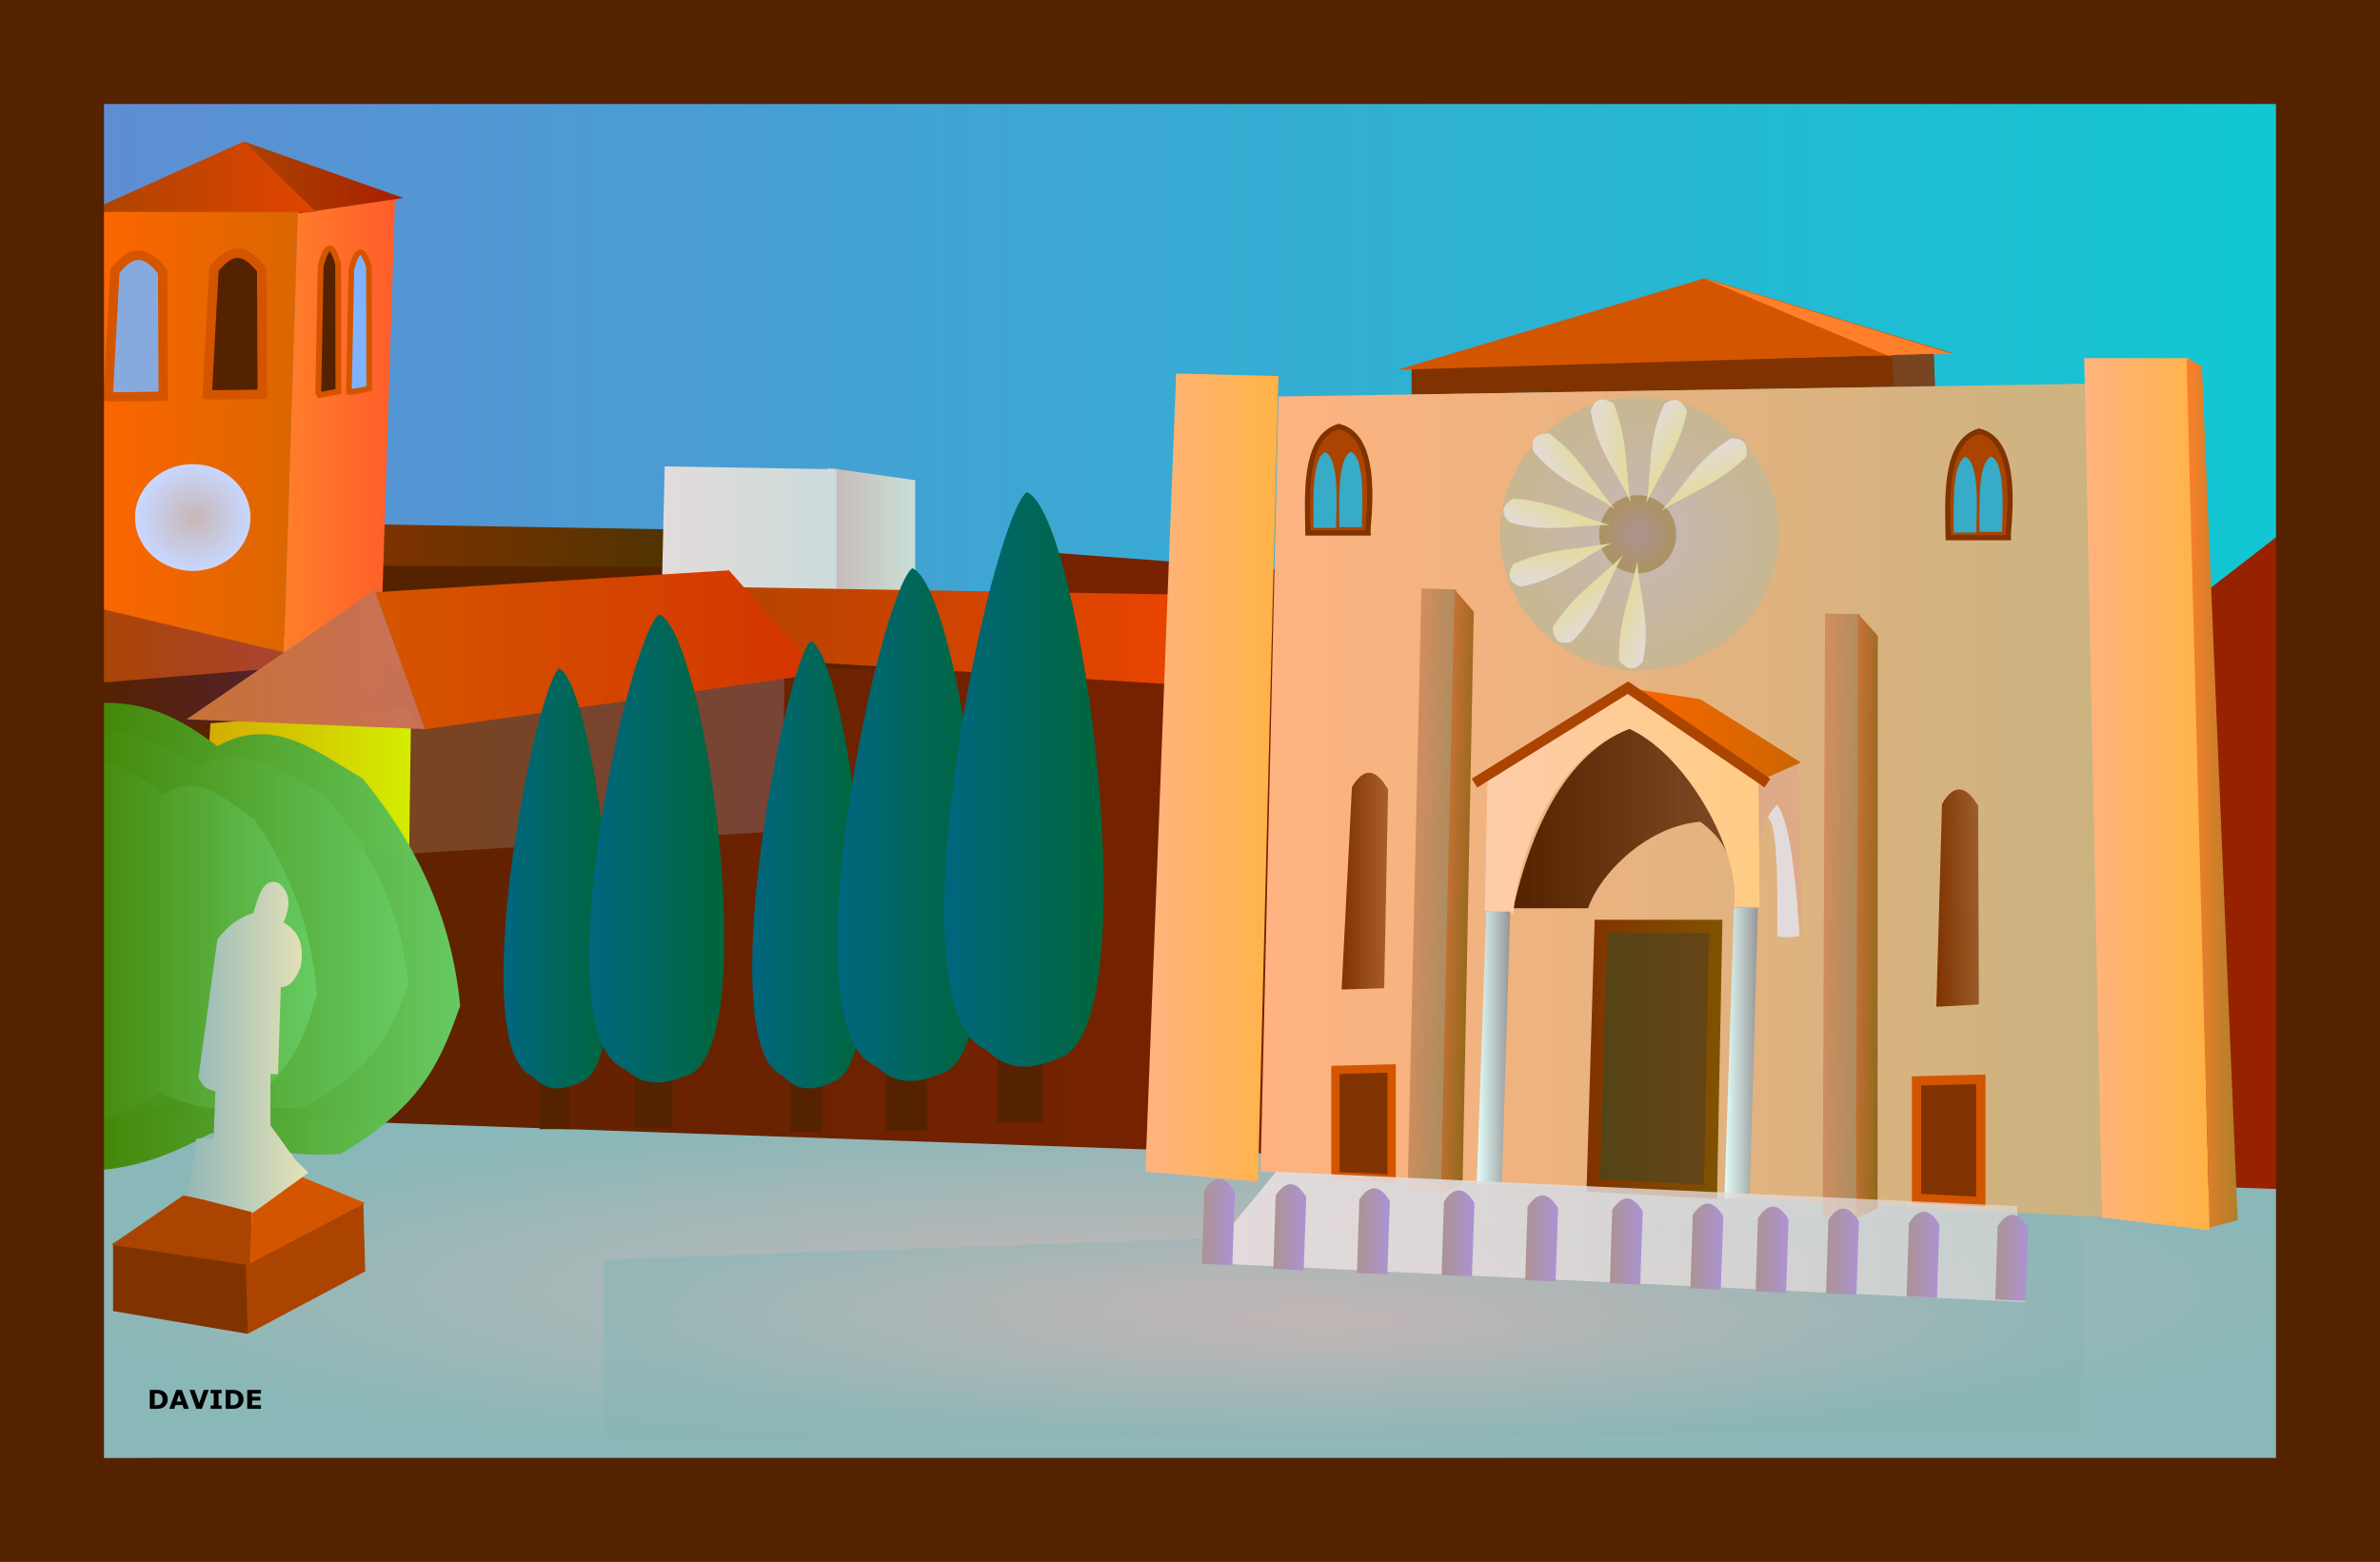 <?xml version="1.0"?>
<svg xmlns:rdf="http://www.w3.org/1999/02/22-rdf-syntax-ns#" xmlns="http://www.w3.org/2000/svg" xmlns:cc="http://creativecommons.org/ns#" xmlns:xlink="http://www.w3.org/1999/xlink" xmlns:dc="http://purl.org/dc/elements/1.1/" xmlns:svg="http://www.w3.org/2000/svg" id="svg2" viewBox="0 0 915.3 600.77" version="1.1">
  <defs id="defs4">
    <linearGradient id="linearGradient4487">
      <stop id="stop4489" stop-color="#ac9393" offset="0"/>
      <stop id="stop4499" stop-color="#ac939b" offset=".125"/>
      <stop id="stop4497" stop-color="#ac93a3" offset=".25"/>
      <stop id="stop4495" stop-color="#ac93b4" offset=".5"/>
      <stop id="stop4491" stop-color="#ac93d5" offset="1"/>
    </linearGradient>
    <linearGradient id="linearGradient4400">
      <stop id="stop4402" stop-color="#c8b7b7" offset="0"/>
      <stop id="stop4404" stop-color="#8ab7b7" offset="1"/>
    </linearGradient>
    <linearGradient id="linearGradient4047">
      <stop id="stop4049" stop-color="#e3fffb" offset="0"/>
      <stop id="stop4051" stop-color="#969696" offset="1"/>
    </linearGradient>
    <linearGradient id="linearGradient3915">
      <stop id="stop3917" stop-color="#803300" offset="0"/>
      <stop id="stop3919" stop-color="#803300" stop-opacity=".659" offset="1"/>
    </linearGradient>
    <linearGradient id="linearGradient3814">
      <stop id="stop3816" stop-color="#e3dbdb" offset="0"/>
      <stop id="stop3818" stop-color="#e3db98" offset="1"/>
    </linearGradient>
    <linearGradient id="linearGradient3677">
      <stop id="stop3679" stop-color="#418000" offset="0"/>
      <stop id="stop3681" stop-color="#66cc63" stop-opacity=".984" offset="1"/>
    </linearGradient>
    <filter id="filter4416" height="1.836" width="1.14" y="-.418" x="-.07" color-interpolation-filters="sRGB">
      <feGaussianBlur id="feGaussianBlur4418" stdDeviation="13.468"/>
    </filter>
    <filter id="filter4420" height="1.836" width="1.14" y="-.418" x="-.07" color-interpolation-filters="sRGB">
      <feGaussianBlur id="feGaussianBlur4422" stdDeviation="16.627"/>
    </filter>
    <radialGradient id="radialGradient5912" xlink:href="#linearGradient4400" gradientUnits="userSpaceOnUse" cy="574.25" cx="525.72" gradientTransform="matrix(.531 0 0 .089 181.63 838.52)" r="434.06"/>
    <radialGradient id="radialGradient5914" xlink:href="#linearGradient4400" gradientUnits="userSpaceOnUse" cy="574.25" cx="525.72" gradientTransform="matrix(1 0 0 .168 0 786.21)" r="434.06"/>
    <radialGradient id="radialGradient5916" xlink:href="#linearGradient4400" gradientUnits="userSpaceOnUse" cy="574.25" cx="525.72" gradientTransform="matrix(-.656 0 0 .11 929.95 833.71)" r="434.06"/>
    <linearGradient id="linearGradient5920" y2="240.56" gradientUnits="userSpaceOnUse" x2="220.06" y1="240.56" x1="176.5">
      <stop id="stop4310" stop-color="#ff7f2a" offset="0"/>
      <stop id="stop4312" stop-color="#ff5d2a" offset="1"/>
    </linearGradient>
    <linearGradient id="linearGradient5922" y2="245.15" gradientUnits="userSpaceOnUse" x2="182.62" y1="245.15" x1="100.86">
      <stop id="stop4318" stop-color="#f60" offset="0"/>
      <stop id="stop4320" stop-color="#db6600" offset="1"/>
    </linearGradient>
    <linearGradient id="linearGradient5924" y2="133.75" gradientUnits="userSpaceOnUse" x2="222.05" gradientTransform="matrix(1.018 0 0 1.116 -2.975 293.52)" y1="133.75" x1="161.83">
      <stop id="stop4342" stop-color="#a40" offset="0"/>
      <stop id="stop4344" stop-color="#aa1e00" offset="1"/>
    </linearGradient>
    <linearGradient id="linearGradient5926" y2="442.24" gradientUnits="userSpaceOnUse" x2="189.46" gradientTransform="matrix(1 0 0 1.017 0 -7.117)" y1="442.24" x1="101.65">
      <stop id="stop4332" stop-color="#a40" offset="0"/>
      <stop id="stop4334" stop-color="#e14400" offset="1"/>
    </linearGradient>
    <radialGradient id="radialGradient5928" gradientUnits="userSpaceOnUse" cy="269.35" cx="142.66" gradientTransform="matrix(1 0 0 .924 0 20.406)" r="22.206">
      <stop id="stop4359" stop-color="#c8b7b7" offset="0"/>
      <stop id="stop4361" stop-color="#c8d7ff" offset="1"/>
    </radialGradient>
    <linearGradient id="linearGradient5930" y2="333.02" gradientUnits="userSpaceOnUse" x2="174.97" y1="333.02" x1="103.92">
      <stop id="stop4278" stop-color="#520" offset="0"/>
      <stop id="stop4280" stop-color="#55222d" offset="1"/>
    </linearGradient>
    <linearGradient id="linearGradient5932" y2="313.92" gradientUnits="userSpaceOnUse" x2="195.61" y1="313.92" x1="99.331">
      <stop id="stop4268" stop-color="#a40" offset="0"/>
      <stop id="stop4270" stop-color="#aa443d" offset="1"/>
    </linearGradient>
    <linearGradient id="linearGradient5934" y2="666.88" gradientUnits="userSpaceOnUse" x2="369.77" y1="666.88" x1="220.86">
      <stop id="stop4246" stop-color="#784421" offset="0"/>
      <stop id="stop4248" stop-color="#784437" offset="1"/>
    </linearGradient>
    <linearGradient id="linearGradient5936" y2="366.64" gradientUnits="userSpaceOnUse" x2="226.17" y1="366.64" x1="145.94">
      <stop id="stop4236" stop-color="#d4aa00" offset="0"/>
      <stop id="stop4238" stop-color="#d4ed00" offset="1"/>
    </linearGradient>
    <linearGradient id="linearGradient5938" y2="271.98" gradientUnits="userSpaceOnUse" x2="420.03" gradientTransform="matrix(1 0 0 1.061 0 290.32)" y1="271.98" x1="385.31">
      <stop id="stop4188" stop-color="#c8b7b7" offset="0"/>
      <stop id="stop4190" stop-color="#c8dfd5" offset="1"/>
    </linearGradient>
    <linearGradient id="linearGradient5940" y2="269.74" gradientUnits="userSpaceOnUse" x2="389.79" y1="269.74" x1="322.58">
      <stop id="stop4180" stop-color="#e3dbdb" offset="0"/>
      <stop id="stop4182" stop-color="#ccdbdb" offset="1"/>
    </linearGradient>
    <linearGradient id="linearGradient5942" y2="310.63" gradientUnits="userSpaceOnUse" x2="521.95" y1="310.63" x1="316.98">
      <stop id="stop4168" stop-color="#a40" offset="0"/>
      <stop id="stop4170" stop-color="#e94400" offset="1"/>
    </linearGradient>
    <linearGradient id="linearGradient5944" y2="319.65" gradientUnits="userSpaceOnUse" x2="232.28" y1="319.65" x1="139.83">
      <stop id="stop4213" stop-color="#c87137" offset="0"/>
      <stop id="stop4215" stop-color="#c87159" stop-opacity=".992" offset="1"/>
    </linearGradient>
    <linearGradient id="linearGradient5946" y2="316.21" gradientUnits="userSpaceOnUse" x2="383.57" y1="316.21" x1="212.41">
      <stop id="stop4205" stop-color="#d45500" offset="0"/>
      <stop id="stop4207" stop-color="#d43500" offset="1"/>
    </linearGradient>
    <linearGradient id="linearGradient5948" y2="365.36" gradientUnits="userSpaceOnUse" x2="560.24" y1="365.36" x1="508.08">
      <stop id="stop3754" stop-color="#ffb380" offset="0"/>
      <stop id="stop3756" stop-color="#ffb345" offset="1"/>
    </linearGradient>
    <linearGradient id="linearGradient5950" y2="374.22" gradientUnits="userSpaceOnUse" x2="878.96" y1="374.22" x1="552.35">
      <stop id="stop3778" stop-color="#ffb380" offset="0"/>
      <stop id="stop3780" stop-color="#cab380" offset="1"/>
    </linearGradient>
    <linearGradient id="linearGradient5952" y2="371.76" gradientUnits="userSpaceOnUse" x2="918.31" y1="371.76" x1="869.11">
      <stop id="stop3762" stop-color="#ffb380" offset="0"/>
      <stop id="stop3764" stop-color="#ffb343" offset="1"/>
    </linearGradient>
    <linearGradient id="linearGradient5954" y2="371.27" gradientUnits="userSpaceOnUse" x2="929.13" y1="371.27" x1="908.46">
      <stop id="stop3770" stop-color="#ff7f2a" offset="0"/>
      <stop id="stop3772" stop-color="#ac7f2a" offset="1"/>
    </linearGradient>
    <radialGradient id="radialGradient5956" gradientUnits="userSpaceOnUse" cy="272.61" cx="704.93" gradientTransform="matrix(1 0 0 .98 0 5.582)" r="53.69">
      <stop id="stop3796" stop-color="#c8b7b7" offset="0"/>
      <stop id="stop3798" stop-color="#c8b790" offset="1"/>
    </radialGradient>
    <radialGradient id="radialGradient5958" gradientUnits="userSpaceOnUse" cy="272.61" cx="704.93" gradientTransform="matrix(1 0 0 .98 0 5.582)" r="53.69">
      <stop id="stop3806" stop-color="#ac9393" offset="0"/>
      <stop id="stop3808" stop-color="#ac9361" offset="1"/>
    </radialGradient>
    <linearGradient id="linearGradient5960" y2="239.77" xlink:href="#linearGradient3814" gradientUnits="userSpaceOnUse" x2="695.72" y1="239.77" x1="679.33"/>
    <linearGradient id="linearGradient5962" y2="239.77" xlink:href="#linearGradient3814" gradientUnits="userSpaceOnUse" x2="695.72" gradientTransform="matrix(.831 .556 -.556 .831 267.74 -34.277)" y1="239.77" x1="679.33"/>
    <linearGradient id="linearGradient5964" y2="239.77" xlink:href="#linearGradient3814" gradientUnits="userSpaceOnUse" x2="695.72" gradientTransform="matrix(.383 .924 -.924 .383 680.49 -170.63)" y1="239.77" x1="679.33"/>
    <linearGradient id="linearGradient5978" y2="239.77" xlink:href="#linearGradient3814" gradientUnits="userSpaceOnUse" x2="695.72" gradientTransform="matrix(.425 -.905 .905 .425 156.95 1095.7)" y1="239.77" x1="679.33"/>
    <linearGradient id="linearGradient5980" y2="239.77" xlink:href="#linearGradient3814" gradientUnits="userSpaceOnUse" x2="695.72" gradientTransform="matrix(.856 -.518 .518 .856 -39.974 708.17)" y1="239.77" x1="679.33"/>
    <linearGradient id="linearGradient5982" y2="405.18" xlink:href="#linearGradient3915" gradientUnits="userSpaceOnUse" x2="601.89" y1="405.18" x1="584.03"/>
    <linearGradient id="linearGradient5984" y2="405.18" xlink:href="#linearGradient3915" gradientUnits="userSpaceOnUse" x2="601.89" gradientTransform="matrix(1 -.023 .023 1 218.65 328.38)" y1="405.18" x1="584.03"/>
    <linearGradient id="linearGradient5990" y2="380.82" gradientUnits="userSpaceOnUse" x2="737.35" y1="380.82" x1="650.02">
      <stop id="stop4011" stop-color="#520" offset="0"/>
      <stop id="stop4013" stop-color="#520" stop-opacity=".705" offset="1"/>
    </linearGradient>
    <linearGradient id="linearGradient5992" y2="348.87" gradientUnits="userSpaceOnUse" x2="765.14" gradientTransform="translate(-4.481 308.25)" y1="348.87" x1="694.68">
      <stop id="stop3995" stop-color="#f60" offset="0"/>
      <stop id="stop3997" stop-color="#c60" offset="1"/>
    </linearGradient>
    <linearGradient id="linearGradient5994" y2="375.42" gradientUnits="userSpaceOnUse" x2="744.8" y1="375.42" x1="639.11">
      <stop id="stop3979" stop-color="#fca" offset="0"/>
      <stop id="stop3981" stop-color="#ffcc84" offset="1"/>
    </linearGradient>
    <linearGradient id="linearGradient5996" y2="469.82" xlink:href="#linearGradient4047" gradientUnits="userSpaceOnUse" x2="649.78" gradientTransform="translate(-.92 307.81)" y1="469.82" x1="636.9"/>
    <linearGradient id="linearGradient5998" y2="469.82" xlink:href="#linearGradient4047" gradientUnits="userSpaceOnUse" x2="649.78" gradientTransform="matrix(1 0 0 1.066 94.338 278.97)" y1="469.82" x1="636.9"/>
    <linearGradient id="linearGradient6000" y2="412.24" gradientUnits="userSpaceOnUse" y1="412.24" x2="783.69" x1="768.37">
      <stop id="stop4093" stop-color="#d38d5f" offset="0"/>
      <stop id="stop4095" stop-color="#ac8d5f" offset="1"/>
    </linearGradient>
    <linearGradient id="linearGradient6002" y2="412.24" gradientUnits="userSpaceOnUse" y1="412.24" x2="791.98" x1="781.14">
      <stop id="stop4101" stop-color="#c87137" offset="0"/>
      <stop id="stop4103" stop-color="#8e6718" stop-opacity=".977" offset="1"/>
    </linearGradient>
    <linearGradient id="linearGradient6008" y2="712.39" gradientUnits="userSpaceOnUse" y1="712.39" x2="303.46" x1="261.25">
      <stop id="stop3608" stop-color="#006680" offset="0"/>
      <stop id="stop3610" stop-color="#006639" offset="1"/>
    </linearGradient>
    <linearGradient id="linearGradient6018" y2="426.67" xlink:href="#linearGradient3677" gradientUnits="userSpaceOnUse" x2="244.98" y1="426.67" x1="100.62"/>
    <linearGradient id="linearGradient6020" y2="426.67" xlink:href="#linearGradient3677" gradientUnits="userSpaceOnUse" x2="244.98" gradientTransform="matrix(.869 0 0 .834 13.212 375.07)" y1="426.67" x1="100.62"/>
    <linearGradient id="linearGradient6022" y2="426.67" xlink:href="#linearGradient3677" gradientUnits="userSpaceOnUse" x2="244.98" gradientTransform="matrix(.636 0 0 .769 36.588 408.54)" y1="426.67" x1="100.62"/>
    <linearGradient id="linearGradient6024" y2="469.06" gradientUnits="userSpaceOnUse" x2="187.15" gradientTransform="translate(0 308.27)" y1="469.06" x1="139.49">
      <stop id="stop3716" stop-color="#92b7b7" offset="0"/>
      <stop id="stop3718" stop-color="#e7e3b7" offset="1"/>
    </linearGradient>
    <linearGradient id="linearGradient6026" y2="542.03" gradientUnits="userSpaceOnUse" x2="800.67" gradientTransform="matrix(1.171 0 0 1 -90.803 308.27)" y1="542.03" x1="530">
      <stop id="stop4477" stop-color="#e3dbdb" offset="0"/>
      <stop id="stop4479" stop-color="#e3dbdb" stop-opacity=".659" offset="1"/>
    </linearGradient>
    <linearGradient id="linearGradient6028" y2="830.19" xlink:href="#linearGradient4487" gradientUnits="userSpaceOnUse" x2="558.39" gradientTransform="matrix(.478 0 0 .542 276.34 394.3)" y1="830.19" x1="531.89"/>
    <linearGradient id="linearGradient6030" y2="830.19" xlink:href="#linearGradient4487" gradientUnits="userSpaceOnUse" x2="558.39" gradientTransform="matrix(.478 0 0 .542 303.79 396.26)" y1="830.19" x1="531.89"/>
    <linearGradient id="linearGradient6032" y2="830.19" xlink:href="#linearGradient4487" gradientUnits="userSpaceOnUse" x2="558.39" gradientTransform="matrix(.478 0 0 .542 335.95 397.83)" y1="830.19" x1="531.89"/>
    <linearGradient id="linearGradient6034" y2="830.19" xlink:href="#linearGradient4487" gradientUnits="userSpaceOnUse" x2="558.39" gradientTransform="matrix(.478 0 0 .542 368.5 398.62)" y1="830.19" x1="531.89"/>
    <linearGradient id="linearGradient6036" y2="830.19" xlink:href="#linearGradient4487" gradientUnits="userSpaceOnUse" x2="558.39" gradientTransform="matrix(.478 0 0 .542 400.66 400.58)" y1="830.19" x1="531.89"/>
    <linearGradient id="linearGradient6038" y2="830.19" xlink:href="#linearGradient4487" gradientUnits="userSpaceOnUse" x2="558.39" gradientTransform="matrix(.478 0 0 .542 433.2 401.75)" y1="830.19" x1="531.89"/>
    <linearGradient id="linearGradient6040" y2="830.19" xlink:href="#linearGradient4487" gradientUnits="userSpaceOnUse" x2="558.39" gradientTransform="matrix(.478 0 0 .542 464.19 403.71)" y1="830.19" x1="531.89"/>
    <linearGradient id="linearGradient6042" y2="830.19" xlink:href="#linearGradient4487" gradientUnits="userSpaceOnUse" x2="558.39" gradientTransform="matrix(.478 0 0 .542 516.34 405.67)" y1="830.19" x1="531.89"/>
    <linearGradient id="linearGradient6044" y2="830.19" xlink:href="#linearGradient4487" gradientUnits="userSpaceOnUse" x2="558.39" gradientTransform="matrix(.478 0 0 .542 547.32 406.85)" y1="830.19" x1="531.89"/>
    <linearGradient id="linearGradient6046" y2="830.19" xlink:href="#linearGradient4487" gradientUnits="userSpaceOnUse" x2="558.39" gradientTransform="matrix(.478 0 0 .542 581.44 408.03)" y1="830.19" x1="531.89"/>
    <linearGradient id="linearGradient6048" y2="830.19" xlink:href="#linearGradient4487" gradientUnits="userSpaceOnUse" x2="558.39" gradientTransform="matrix(.478 0 0 .542 489.28 404.89)" y1="830.19" x1="531.89"/>
    <linearGradient id="linearGradient3320" y2="781.93" gradientUnits="userSpaceOnUse" x2="730.43" y1="781.93" x1="678.29">
      <stop id="stop3953" stop-color="#504416" offset="0"/>
      <stop id="stop3955" stop-color="#694416" offset="1"/>
    </linearGradient>
    <linearGradient id="linearGradient3322" y2="781.93" gradientUnits="userSpaceOnUse" x2="730.43" y1="781.93" x1="678.29">
      <stop id="stop3961" stop-color="#803300" offset="0"/>
      <stop id="stop3963" stop-color="#805300" offset="1"/>
    </linearGradient>
    <linearGradient id="linearGradient3384" y2="276.16" gradientUnits="userSpaceOnUse" x2="338.01" gradientTransform="translate(0 308.27)" y1="276.16" x1="207.54">
      <stop id="stop4377" stop-color="#803300" offset="0"/>
      <stop id="stop4379" stop-color="#4b3300" offset="1"/>
    </linearGradient>
    <linearGradient id="linearGradient3391" y2="706.38" gradientUnits="userSpaceOnUse" x2="963.35" y1="706.38" x1="89.882">
      <stop id="stop4428" stop-color="#520" offset="0"/>
      <stop id="stop4430" stop-color="#9a2200" offset="1"/>
    </linearGradient>
    <linearGradient id="linearGradient3396" y2="199.5" gradientUnits="userSpaceOnUse" x2="957.98" gradientTransform="translate(0 308.27)" y1="199.5" x1="98.853">
      <stop id="stop4559" stop-color="#5f8dd3" offset="0"/>
      <stop id="stop4561" stop-color="#10c8d3" offset="1"/>
    </linearGradient>
  </defs>
  <g id="layer1" transform="translate(-68.069 -374.54)">
    <g id="g3411">
      <rect id="rect4555" height="222.87" width="859.12" y="396.34" x="98.853" fill="url(#linearGradient3396)"/>
      <path id="path4383" fill="#520" d="m208.64 590.49 121.11 0.551v13.212h-123.31l2.202-13.763z"/>
      <rect id="rect4565" height="35.947" width="59.312" y="621" x="366.66" fill="#520"/>
      <path id="path4424" fill="url(#linearGradient3391)" d="m961.56 567.1-66.499 51.514-434.94-32.435v45.79l-368.44-1.908-1.797 171.71 420.56 38.158 452.91 5.724-1.797-278.56z"/>
      <g id="g4450" transform="matrix(1 0 0 .938 0 42.584)">
        <path id="path4412" opacity=".784" filter="url(#filter4416)" d="m230.34 926.48 461.35 1.91v-60.176l-460.39-17.193-0.955 75.459z" fill="url(#radialGradient5912)"/>
        <path id="path4398" fill="url(#radialGradient5914)" d="m91.664 951.71 868.11 3.595v-113.23l-866.31-32.352-1.797 141.99z"/>
        <path id="path4408" opacity=".775" filter="url(#filter4420)" d="m869.81 942.29-569.57 2.358v-74.291l568.39-21.226 1.179 93.159z" fill="url(#radialGradient5916)"/>
      </g>
      <path id="path4373" fill="url(#linearGradient3384)" d="m208.64 576.17 129.37 2.202-0.55 14.313-129.92-0.551 1.101-15.965z"/>
      <g id="g4385">
        <g id="g4348">
          <g id="g4324">
            <path id="path4304" d="m176.5 339.9 6.113-194.08 37.44-4.585-6.113 191.02-37.44 7.641z" fill="url(#linearGradient5920)" transform="translate(0 308.27)"/>
            <path id="path4306" d="m107.74 146.58h74.88l-6.113 195.61-75.644 1.528 6.877-197.13z" fill="url(#linearGradient5922)" transform="translate(0 308.27)"/>
          </g>
          <path id="path4338" fill="url(#linearGradient5924)" d="m161.83 428.95 21.192 27.673 40.13-5.93-61.323-21.743z"/>
          <path id="path4328" fill="url(#linearGradient5926)" d="m101.65 456.03h87.808l-27.488-27.125-60.321 27.125z"/>
        </g>
        <path id="path4355" d="m143.39 289.87a22.206 20.524 0 1 1 0.02 -0.001l-0.752-20.512z" fill="url(#radialGradient5928)" transform="translate(0 304.23)"/>
        <path id="path4365" d="m147.74 526.38c0.865 0.183 21.198-0.183 21.198-0.183l-0.216-47.939c-5.064-6.186-10.477-10.361-18.386-0.183l-2.596 48.305z" stroke="#d45500" stroke-width="3.636" fill="#520"/>
        <path id="path4367" d="m109.65 527.15c0.865 0.183 21.198-0.183 21.198-0.183l-0.216-47.939c-5.064-6.186-10.477-10.361-18.386-0.183l-2.596 48.305z" stroke="#d45500" stroke-width="3.636" fill="#87aade"/>
        <path id="path4369" d="m190.45 526.48c0.316 0.139 7.754-1.374 7.754-1.374l-0.079-49.102c-1.852-6.054-3.832-10.029-6.725 0.842l-0.949 49.634z" stroke="#d45500" stroke-width="2.225" fill="#520"/>
        <path id="path4371" d="m202.24 525.36c0.318 0.133 7.8-1.31 7.8-1.31l-0.08-46.823c-1.863-5.773-3.855-9.563-6.765 0.802l-0.955 47.331z" stroke="#d45500" stroke-width="2.18" fill="#80b3ff"/>
      </g>
      <g id="g4288">
        <g id="g4284">
          <path id="path4274" d="m103.92 320.03v22.922l69.531 3.056 1.528-25.979h-71.06z" fill="url(#linearGradient5930)" transform="translate(0 308.27)"/>
          <path id="path4264" d="m99.331 298.63 96.274 22.922-93.218 7.641-3.056-30.563z" fill="url(#linearGradient5932)" transform="translate(0 308.27)"/>
        </g>
        <g id="g4252">
          <path id="path4242" fill="url(#linearGradient5934)" d="m220.86 703.14 148.15-8.951 0.764-63.554-146.62 23.273-2.291 49.232z"/>
          <path id="path4232" d="m149 344.48-3.056 48.901 79.465 1.528 0.764-56.542-77.172 6.113z" fill="url(#linearGradient5936)" transform="translate(0 308.27)"/>
          <g id="g4223">
            <g id="g4194">
              <path id="path4176" fill="url(#linearGradient5938)" d="m386.43 554.49 33.602 4.753v43.965h-34.722l1.12-48.718z"/>
              <path id="path4174" d="m323.7 245.66-1.12 48.163h67.204v-47.043l-66.084-1.12z" fill="url(#linearGradient5940)" transform="translate(0 308.27)"/>
              <path id="path4164" d="m316.98 291.58 203.85 3.36 1.12 34.722-202.73-12.321-2.24-25.762z" fill="url(#linearGradient5942)" transform="translate(0 308.27)"/>
            </g>
            <g id="g4219">
              <path id="path4199" d="m139.83 342.95 92.454 3.82-19.102-54.25-73.352 50.429z" fill="url(#linearGradient5944)" transform="translate(0 308.27)"/>
              <path id="path4201" d="m212.41 294.05 136.01-8.405 35.148 39.732-152.05 21.394-19.102-52.722z" fill="url(#linearGradient5946)" transform="translate(0 308.27)"/>
            </g>
          </g>
        </g>
      </g>
      <g id="g3746">
        <path id="path3738" fill="#803300" transform="translate(0 308.27)" d="m610.94 218.02v-10.272l200.79-5.381 0.489 12.473-201.28 3.179z"/>
        <path id="path3740" fill="#d45500" transform="translate(0 308.27)" d="m605.56 208.48 213.51-6.35-95.38-28.86-118.13 35.21z"/>
        <path id="path3742" fill="#ff7f2a" transform="translate(0 308.27)" d="m723.2 173.27 70.926 29.838 24.702-0.734-95.627-29.104z"/>
        <path id="path3744" fill="#784421" transform="translate(0 308.27)" d="m796.57 215.33-0.978-12.473 16.142-0.489 0.245 12.962h-15.408z"/>
      </g>
      <g id="g3784">
        <path id="path3730" d="m508.58 516.86 43.284 3.935 7.87-309.87-39.349-0.984-11.805 306.92z" fill="url(#linearGradient5948)" transform="translate(0 308.27)"/>
        <path id="path3732" d="m559.74 218.79 310.86-4.919 7.87 320.69-325.61-17.707 6.886-298.07z" fill="url(#linearGradient5950)" transform="translate(0 308.27)"/>
        <path id="path3734" d="m876.49 534.56 41.316 4.919-7.87-335.45h-40.332l6.886 330.53z" fill="url(#linearGradient5952)" transform="translate(0 308.27)"/>
        <path id="path3736" d="m917.81 538.5 10.821-2.951-13.772-328.56-5.902-2.951 8.854 334.46z" fill="url(#linearGradient5954)" transform="translate(0 308.27)"/>
      </g>
      <g id="g3886">
        <path id="path3790" d="m706.7 325.18a53.69 52.59 0 1 1 0.049 -0.002l-1.817-52.56z" fill="url(#radialGradient5956)" transform="translate(-5.864 307.17)"/>
        <path id="path3792" d="m706.7 325.18a53.69 52.59 0 1 1 0.049 -0.002l-1.817-52.56z" fill="url(#radialGradient5958)" transform="matrix(.276 0 0 .286 503.45 502.07)"/>
        <g id="g3830">
          <path id="path3812" d="m695.22 259.6c-5.136-11.842-13.124-19.883-15.392-35.549 1.392-3.55 3.53-5.795 8.796-2.565 5.696 14.453 4.46 25.441 6.597 38.114z" fill="url(#linearGradient5960)" transform="translate(0 308.27)"/>
          <path id="path3822" d="m701.21 568.07c2.316-12.699 0.148-23.823 6.974-38.105 3.131-2.176 6.156-2.854 8.737 2.759-3.303 15.18-10.439 23.625-15.711 35.347z" fill="url(#linearGradient5962)"/>
          <path id="path3826" d="m706.91 571c8.972-9.28 13.342-19.737 26.944-27.832 3.812-0.073 6.705 1.041 5.738 7.143-11.17 10.797-21.793 13.863-32.683 20.69z" fill="url(#linearGradient5964)"/>
        </g>
        <g id="g3835" transform="matrix(-.159 .987 -.987 -.159 1380.7 -18.441)">
          <path id="path3837" d="m695.22 259.6c-5.136-11.842-13.124-19.883-15.392-35.549 1.392-3.55 3.53-5.795 8.796-2.565 5.696 14.453 4.46 25.441 6.597 38.114z" fill="url(#linearGradient5960)" transform="translate(0 308.27)"/>
          <path id="path3839" d="m701.21 568.07c2.316-12.699 0.148-23.823 6.974-38.105 3.131-2.176 6.156-2.854 8.737 2.759-3.303 15.18-10.439 23.625-15.711 35.347z" fill="url(#linearGradient5962)"/>
          <path id="path3841" d="m706.91 571c8.972-9.28 13.342-19.737 26.944-27.832 3.812-0.073 6.705 1.041 5.738 7.143-11.17 10.797-21.793 13.863-32.683 20.69z" fill="url(#linearGradient5964)"/>
        </g>
        <g id="g3849" transform="matrix(-.938 -.347 .347 -.938 1152.8 1364.3)">
          <path id="path3851" d="m695.22 259.6c-5.136-11.842-13.124-19.883-15.392-35.549 1.392-3.55 3.53-5.795 8.796-2.565 5.696 14.453 4.46 25.441 6.597 38.114z" fill="url(#linearGradient5960)" transform="translate(0 308.27)"/>
          <path id="path3853" d="m701.21 568.07c2.316-12.699 0.148-23.823 6.974-38.105 3.131-2.176 6.156-2.854 8.737 2.759-3.303 15.18-10.439 23.625-15.711 35.347z" fill="url(#linearGradient5962)"/>
          <path id="path3855" d="m706.91 571c8.972-9.28 13.342-19.737 26.944-27.832 3.812-0.073 6.705 1.041 5.738 7.143-11.17 10.797-21.793 13.863-32.683 20.69z" fill="url(#linearGradient5964)"/>
        </g>
        <path id="path3867" d="m687.2 576.51c-12.902-0.378-23.574 3.439-38.721-1.159-2.623-2.768-3.748-5.656 1.412-9.053 15.504 0.98 24.927 6.765 37.309 10.212z" fill="url(#linearGradient5978)"/>
        <path id="path3869" d="m689.24 570.43c-10.524-7.473-21.521-10.219-31.571-22.449-0.646-3.758 0.02-6.785 6.198-6.748 12.355 9.418 16.985 19.459 25.373 29.196z" fill="url(#linearGradient5980)"/>
      </g>
      <g id="g3927">
        <path id="path3909" d="m581.64 826.85 21.642 1.133v-42.482l-21.642 0.566v40.783z" stroke="#d45500" stroke-width="3.191" fill="#803300"/>
        <path id="path3911" d="m805.13 835.46 24.717 1.255v-47.046l-24.717 0.627v45.164z" stroke="#d45500" stroke-width="3.589" fill="#803300"/>
        <path id="path3913" d="m584.03 446.87 16.375-0.496 1.489-76.415c-4.631-8.13-9.262-8.74-13.894-0.992l-3.97 77.903z" fill="url(#linearGradient5982)" transform="translate(0 308.27)"/>
        <path id="path3923" d="m812.74 761.78 16.359-0.87-0.259-76.429c-4.816-8.022-9.46-8.526-13.913-0.674l-2.187 77.974z" fill="url(#linearGradient5984)"/>
      </g>
      <path id="path3933" d="m680.82 830.45 45.088 2.554 1.982-102.15h-44.097l-2.973 99.595z" stroke="url(#linearGradient3322)" stroke-width="5.069" fill="url(#linearGradient3320)"/>
      <g id="g4063">
        <g id="g4033">
          <g id="g4029" transform="translate(0 -1.127)">
            <path id="path4027" fill="#e3dbdb" d="m760.11 735.65c-1.384-19.989-3.121-49.942-8.435-50.612l-4.466 4.962c5.814-0.969 4.082 45.384 4.466 45.65 1.629 1.134 9.428 0 8.435 0z"/>
            <path id="path4025" d="m761.17 429.01c-2.998-18.36-3.398-43.647-9.924-52.597-9.457 12.736-6.522 25.472-8.932 38.207l-0.496-45.154 17.863-8.435 1.489 67.979z" fill="#deaa87" transform="translate(0 308.27)"/>
          </g>
          <g id="g4017">
            <path id="path4007" d="m650.02 415.61h28.78c5.071-14.471 23.84-31.899 43.169-33.245 14.475 10.586 11.622 21.171 15.382 31.757l-1.985-39.696c-13.659-10.038-34.255-29.985-39.696-28.283-30.555 11.517-41.381 51.143-45.65 69.468z" fill="url(#linearGradient5990)" transform="translate(0 308.27)"/>
            <g id="g4001">
              <path id="path3991" fill="url(#linearGradient5992)" d="m690.2 638.52 31.757 4.962 38.704 24.314-17.863 7.939-52.597-37.215z"/>
              <g id="g3987">
                <path id="path3967" d="m639.11 416.6 10.916 0.992c1.958-21.904 14.791-59.873 44.658-70.957 23.264 10.488 43.542 49.83 40.192 68.476h9.924l-0.496-50.116-50.612-31.757-53.59 33.245-0.992 50.116z" fill="url(#linearGradient5994)" transform="translate(0 308.27)"/>
                <path id="path3985" d="m635.14 675.75 59.048-36.719 53.59 36.719" stroke="#a40" stroke-width="4" fill="none"/>
              </g>
            </g>
          </g>
        </g>
        <g id="g4059">
          <path id="path4045" d="m635.98 830.09 9.664-0.46 3.221-104.46h-9.204l-3.682 104.92z" fill="url(#linearGradient5996)"/>
          <path id="path4055" d="m731.24 835.61 9.664-0.49 3.221-111.33h-9.204l-3.682 111.83z" fill="url(#linearGradient5998)"/>
        </g>
      </g>
      <g id="g4465">
        <g id="g4107" transform="matrix(1 .015 -.015 1 10.642 -5.355)">
          <path id="path4079" d="m770.92 527.75-2.553-231.66h13.402l1.915 232.3-12.764-0.638z" fill="url(#linearGradient6000)" transform="translate(0 308.27)"/>
          <path id="path4081" d="m783.69 528.39 8.296-3.829-3.191-220.17-7.658-8.296 2.553 232.3z" fill="url(#linearGradient6002)" transform="translate(0 308.27)"/>
        </g>
        <g id="g4111" transform="matrix(.999 .034 -.034 .999 -132.32 -29.025)">
          <path id="path4113" d="m770.92 527.75-2.553-231.66h13.402l1.915 232.3-12.764-0.638z" fill="url(#linearGradient6000)" transform="translate(0 308.27)"/>
          <path id="path4115" d="m783.69 528.39 8.296-3.829-3.191-220.17-7.658-8.296 2.553 232.3z" fill="url(#linearGradient6002)" transform="translate(0 308.27)"/>
        </g>
      </g>
      <g id="g4154">
        <g id="g4141">
          <path id="path4135" d="m571.07 271.28h23.086c-0.341-2.969 5.499-37.225-11.247-40.992-13.796 4.193-12.006 27.328-11.839 40.992z" transform="translate(0 308.27)" stroke="#803300" stroke-width="2" fill="#a40"/>
          <path id="path4137" d="m573.7 577.11h7.697c-0.114-2.037 1.833-25.54-3.75-28.125-4.6 2.877-4.003 18.75-3.947 28.125z" stroke="#37abc8" stroke-width=".957" fill="#37abc8"/>
          <path id="path4139" d="m583.61 576.82h7.7c-0.114-2.027 1.834-25.408-3.751-27.979-4.601 2.862-4.004 18.653-3.949 27.979z" stroke="#37abc8" stroke-width=".954" fill="#37abc8"/>
        </g>
        <g id="g4146" transform="translate(246.23 1.797)">
          <path id="path4148" d="m571.07 271.28h23.086c-0.341-2.969 5.499-37.225-11.247-40.992-13.796 4.193-12.006 27.328-11.839 40.992z" transform="translate(0 308.27)" stroke="#803300" stroke-width="2" fill="#a40"/>
          <path id="path4150" d="m573.7 577.11h7.697c-0.114-2.037 1.833-25.54-3.75-28.125-4.6 2.877-4.003 18.75-3.947 28.125z" stroke="#37abc8" stroke-width=".957" fill="#37abc8"/>
          <path id="path4152" d="m583.61 576.82h7.7c-0.114-2.027 1.834-25.408-3.751-27.979-4.601 2.862-4.004 18.653-3.949 27.979z" stroke="#37abc8" stroke-width=".954" fill="#37abc8"/>
        </g>
      </g>
      <g id="g3650">
        <g id="g3614">
          <rect id="rect2832" transform="translate(0 308.27)" height="23.331" width="11.666" y="477.24" x="275.6" fill="#520"/>
          <path id="path2830" d="m272.67 788.48c-25.813-10.964 0.722-147.99 10.399-156.86 14.383 6.226 31.845 150.35 8.666 159.05-6.355 2.869-12.71 4.539-19.065-2.189z" fill="url(#linearGradient6008)"/>
        </g>
        <g id="g3618" transform="matrix(1.259 0 0 1.115 -34.884 -93.463)">
          <rect id="rect3620" transform="translate(0 308.27)" height="23.331" width="11.666" y="477.24" x="275.6" fill="#520"/>
          <path id="path3622" d="m272.67 788.48c-25.813-10.964 0.722-147.99 10.399-156.86 14.383 6.226 31.845 150.35 8.666 159.05-6.355 2.869-12.71 4.539-19.065-2.189z" fill="url(#linearGradient6008)"/>
        </g>
        <g id="g3626" transform="matrix(1.052 0 0 1.065 82.048 -51.544)">
          <rect id="rect3628" transform="translate(0 308.27)" height="23.331" width="11.666" y="477.24" x="275.6" fill="#520"/>
          <path id="path3630" d="m272.67 788.48c-25.813-10.964 0.722-147.99 10.399-156.86 14.383 6.226 31.845 150.35 8.666 159.05-6.355 2.869-12.71 4.539-19.065-2.189z" fill="url(#linearGradient6008)"/>
        </g>
        <g id="g3634" transform="matrix(1.345 0 0 1.221 38.15 -178.13)">
          <rect id="rect3636" transform="translate(0 308.27)" height="23.331" width="11.666" y="477.24" x="275.6" fill="#520"/>
          <path id="path3638" d="m272.67 788.48c-25.813-10.964 0.722-147.99 10.399-156.86 14.383 6.226 31.845 150.35 8.666 159.05-6.355 2.869-12.71 4.539-19.065-2.189z" fill="url(#linearGradient6008)"/>
        </g>
        <g id="g3642" transform="matrix(1.484 0 0 1.368 42.838 -300.25)">
          <rect id="rect3644" transform="translate(0 308.27)" height="23.331" width="11.666" y="477.24" x="275.6" fill="#520"/>
          <path id="path3646" d="m272.67 788.48c-25.813-10.964 0.722-147.99 10.399-156.86 14.383 6.226 31.845 150.35 8.666 159.05-6.355 2.869-12.71 4.539-19.065-2.189z" fill="url(#linearGradient6008)"/>
        </g>
      </g>
      <g id="g3693" transform="matrix(1.05 0 0 1 -12.2 0)">
        <path id="path3667" d="m100.62 516.61c22.499 1.085 38.408-6.065 53.225-14.582 15.797 6.263 31.595 9.525 47.392 8.02 31.112-18.957 37.274-37.914 43.747-56.87-3.209-35.689-17.012-63.433-35.726-87.493-16.726-10.227-32.78-24.48-53.225-12.395-13.02-10.255-26.987-19.186-49.579-16.04l-5.833 179.36z" fill="url(#linearGradient6018)" transform="translate(0 308.27)"/>
        <path id="path3685" d="m100.62 805.94c19.544 0.905 33.365-5.059 46.236-12.162 13.723 5.224 27.446 7.944 41.169 6.689 27.027-15.811 32.379-31.621 38.002-47.432-2.788-29.766-14.778-52.905-31.035-72.972-14.529-8.53-28.476-20.417-46.236-10.338-11.311-8.553-23.443-16.001-43.069-13.378l-5.067 149.59z" fill="url(#linearGradient6020)"/>
        <path id="path3689" d="m100.62 805.95c14.317 0.835 24.442-4.666 33.87-11.217 10.053 4.818 20.106 7.327 30.159 6.17 19.799-14.583 23.72-29.165 27.839-43.748-2.042-27.454-10.826-48.796-22.735-67.305-10.644-7.867-20.86-18.832-33.87-9.535-8.286-7.889-17.174-14.759-31.551-12.339l-3.712 137.97z" fill="url(#linearGradient6022)"/>
      </g>
      <g id="g4581">
        <path id="path3698" fill="#803300" d="m111.55 878.83v-26.248l52.496 8.02-0.729 26.977-51.767-8.749z"/>
        <path id="path3700" fill="#a40" d="m162.59 860.61 45.205-23.331 0.729 26.248-45.205 24.061-0.729-26.977z"/>
        <path id="path3702" fill="#a40" d="m110.93 853.32 27.602-18.958 26.248 5.104v21.873l-53.85-8.02z"/>
        <path id="path3704" fill="#d45500" d="m164.05 860.61 44.476-23.331-24.79-10.208-18.749 13.645-0.937 19.894z"/>
        <path id="path3712" d="m139.99 834.36 3.646-21.873h6.562l0.729-18.228c-5.092-0.975-5.064-3.23-6.562-5.104l7.291-53.225c4.618-6.149 9.235-8.901 13.853-10.208 1.971-6.563 3.734-13.594 9.478-11.666 5.318 3.957 4.587 9.425 2.187 15.311 5.251 2.964 8.103 7.984 6.562 16.77-0.951 3.188-3.92 8.546-7.656 8.02l-1.094 33.539h-2.916v19.686l9.478 13.124 5.104 5.104-21.144 15.311-25.519-6.562z" fill="url(#linearGradient6024)"/>
      </g>
      <g id="g4541">
        <path id="path4473" fill="url(#linearGradient6026)" d="m558.82 825.22-28.823 35.018 317.05 15.143-3.326-36.91-284.9-13.25z"/>
        <path id="path4485" d="m530.32 860.64 11.678 0.545 0.976-28.25c-3.917-6.359-7.833-6.467-11.75-0.513l-0.904 28.218z" fill="url(#linearGradient6028)"/>
        <path id="path4501" d="m557.77 862.6 11.678 0.545 0.976-28.25c-3.917-6.359-7.833-6.467-11.75-0.513l-0.904 28.218z" fill="url(#linearGradient6030)"/>
        <path id="path4505" d="m589.93 864.17 11.678 0.545 0.976-28.25c-3.917-6.359-7.833-6.467-11.75-0.513l-0.904 28.218z" fill="url(#linearGradient6032)"/>
        <path id="path4509" d="m622.48 864.95 11.678 0.545 0.976-28.25c-3.917-6.359-7.833-6.467-11.75-0.513l-0.904 28.218z" fill="url(#linearGradient6034)"/>
        <path id="path4513" d="m654.64 866.91 11.678 0.545 0.976-28.25c-3.917-6.359-7.833-6.467-11.75-0.513l-0.904 28.218z" fill="url(#linearGradient6036)"/>
        <path id="path4517" d="m687.18 868.09 11.678 0.545 0.976-28.25c-3.917-6.359-7.833-6.467-11.75-0.513l-0.904 28.218z" fill="url(#linearGradient6038)"/>
        <path id="path4521" d="m718.17 870.05 11.678 0.545 0.976-28.25c-3.917-6.359-7.833-6.467-11.75-0.513l-0.904 28.218z" fill="url(#linearGradient6040)"/>
        <path id="path4525" d="m770.32 872.01 11.678 0.545 0.976-28.25c-3.917-6.359-7.833-6.467-11.75-0.513l-0.904 28.218z" fill="url(#linearGradient6042)"/>
        <path id="path4529" d="m801.3 873.19 11.678 0.545 0.976-28.25c-3.917-6.359-7.833-6.467-11.75-0.513l-0.904 28.218z" fill="url(#linearGradient6044)"/>
        <path id="path4533" d="m835.42 874.37 11.678 0.545 0.976-28.25c-3.917-6.359-7.833-6.467-11.75-0.513l-0.904 28.218z" fill="url(#linearGradient6046)"/>
        <path id="path4537" d="m743.26 871.23 11.678 0.545 0.976-28.25c-3.917-6.359-7.833-6.467-11.75-0.513l-0.904 28.218z" fill="url(#linearGradient6048)"/>
      </g>
      <rect id="rect4567" height="560.77" width="875.3" stroke="#520" y="394.54" x="88.069" stroke-width="40" fill="none"/>
      <g id="text4730">
        <path id="path3399" style="" d="m132.55 912.79c0 0.677-0.155 1.283-0.464 1.819-0.309 0.535-0.7 0.946-1.172 1.233-0.355 0.215-0.744 0.365-1.167 0.449-0.423 0.085-0.924 0.127-1.504 0.127h-2.563v-7.271h2.637c0.592 0 1.103 0.05 1.533 0.149 0.43 0.099 0.791 0.24 1.084 0.422 0.501 0.306 0.896 0.719 1.184 1.238 0.288 0.519 0.432 1.13 0.432 1.833zm-1.938-0.015c-0-0.479-0.087-0.888-0.261-1.228-0.174-0.34-0.45-0.606-0.828-0.798-0.192-0.094-0.388-0.159-0.588-0.193-0.2-0.034-0.502-0.051-0.906-0.051h-0.474v4.551h0.474c0.446 0 0.773-0.02 0.981-0.061 0.208-0.041 0.412-0.115 0.61-0.222 0.342-0.195 0.592-0.457 0.752-0.784 0.16-0.327 0.239-0.732 0.239-1.213z"/>
        <path id="path3401" style="" d="m140.7 916.42h-1.938l-0.503-1.47h-2.695l-0.503 1.47h-1.89l2.686-7.271h2.158zm-2.896-2.803-0.894-2.607-0.894 2.607z"/>
        <path id="path3403" style="" d="m148.35 909.15-2.651 7.271h-2.1l-2.651-7.271h1.968l1.758 5.107 1.758-5.107z"/>
        <path id="path3405" style="" d="m153.32 916.42h-4.258v-1.289h1.191v-4.692h-1.191v-1.289h4.258v1.289h-1.191v4.692h1.191z"/>
        <path id="path3407" style="" d="m161.73 912.79c-0 0.677-0.155 1.283-0.464 1.819-0.309 0.535-0.7 0.946-1.172 1.233-0.355 0.215-0.744 0.365-1.167 0.449-0.423 0.085-0.924 0.127-1.504 0.127h-2.563v-7.271h2.637c0.592 0 1.103 0.05 1.533 0.149 0.43 0.099 0.791 0.24 1.084 0.422 0.501 0.306 0.896 0.719 1.184 1.238 0.288 0.519 0.432 1.13 0.432 1.833zm-1.938-0.015c-0-0.479-0.087-0.888-0.261-1.228-0.174-0.34-0.45-0.606-0.828-0.798-0.192-0.094-0.388-0.159-0.588-0.193-0.2-0.034-0.502-0.051-0.906-0.051h-0.474v4.551h0.474c0.446 0 0.773-0.02 0.981-0.061 0.208-0.041 0.412-0.115 0.61-0.222 0.342-0.195 0.592-0.457 0.752-0.784 0.16-0.327 0.239-0.732 0.239-1.213z"/>
        <path id="path3409" style="" d="m168.42 916.42h-5.259v-7.271h5.259v1.406h-3.394v1.255h3.149v1.406h-3.149v1.797h3.394z"/>
      </g>
    </g>
  </g>
</svg>
